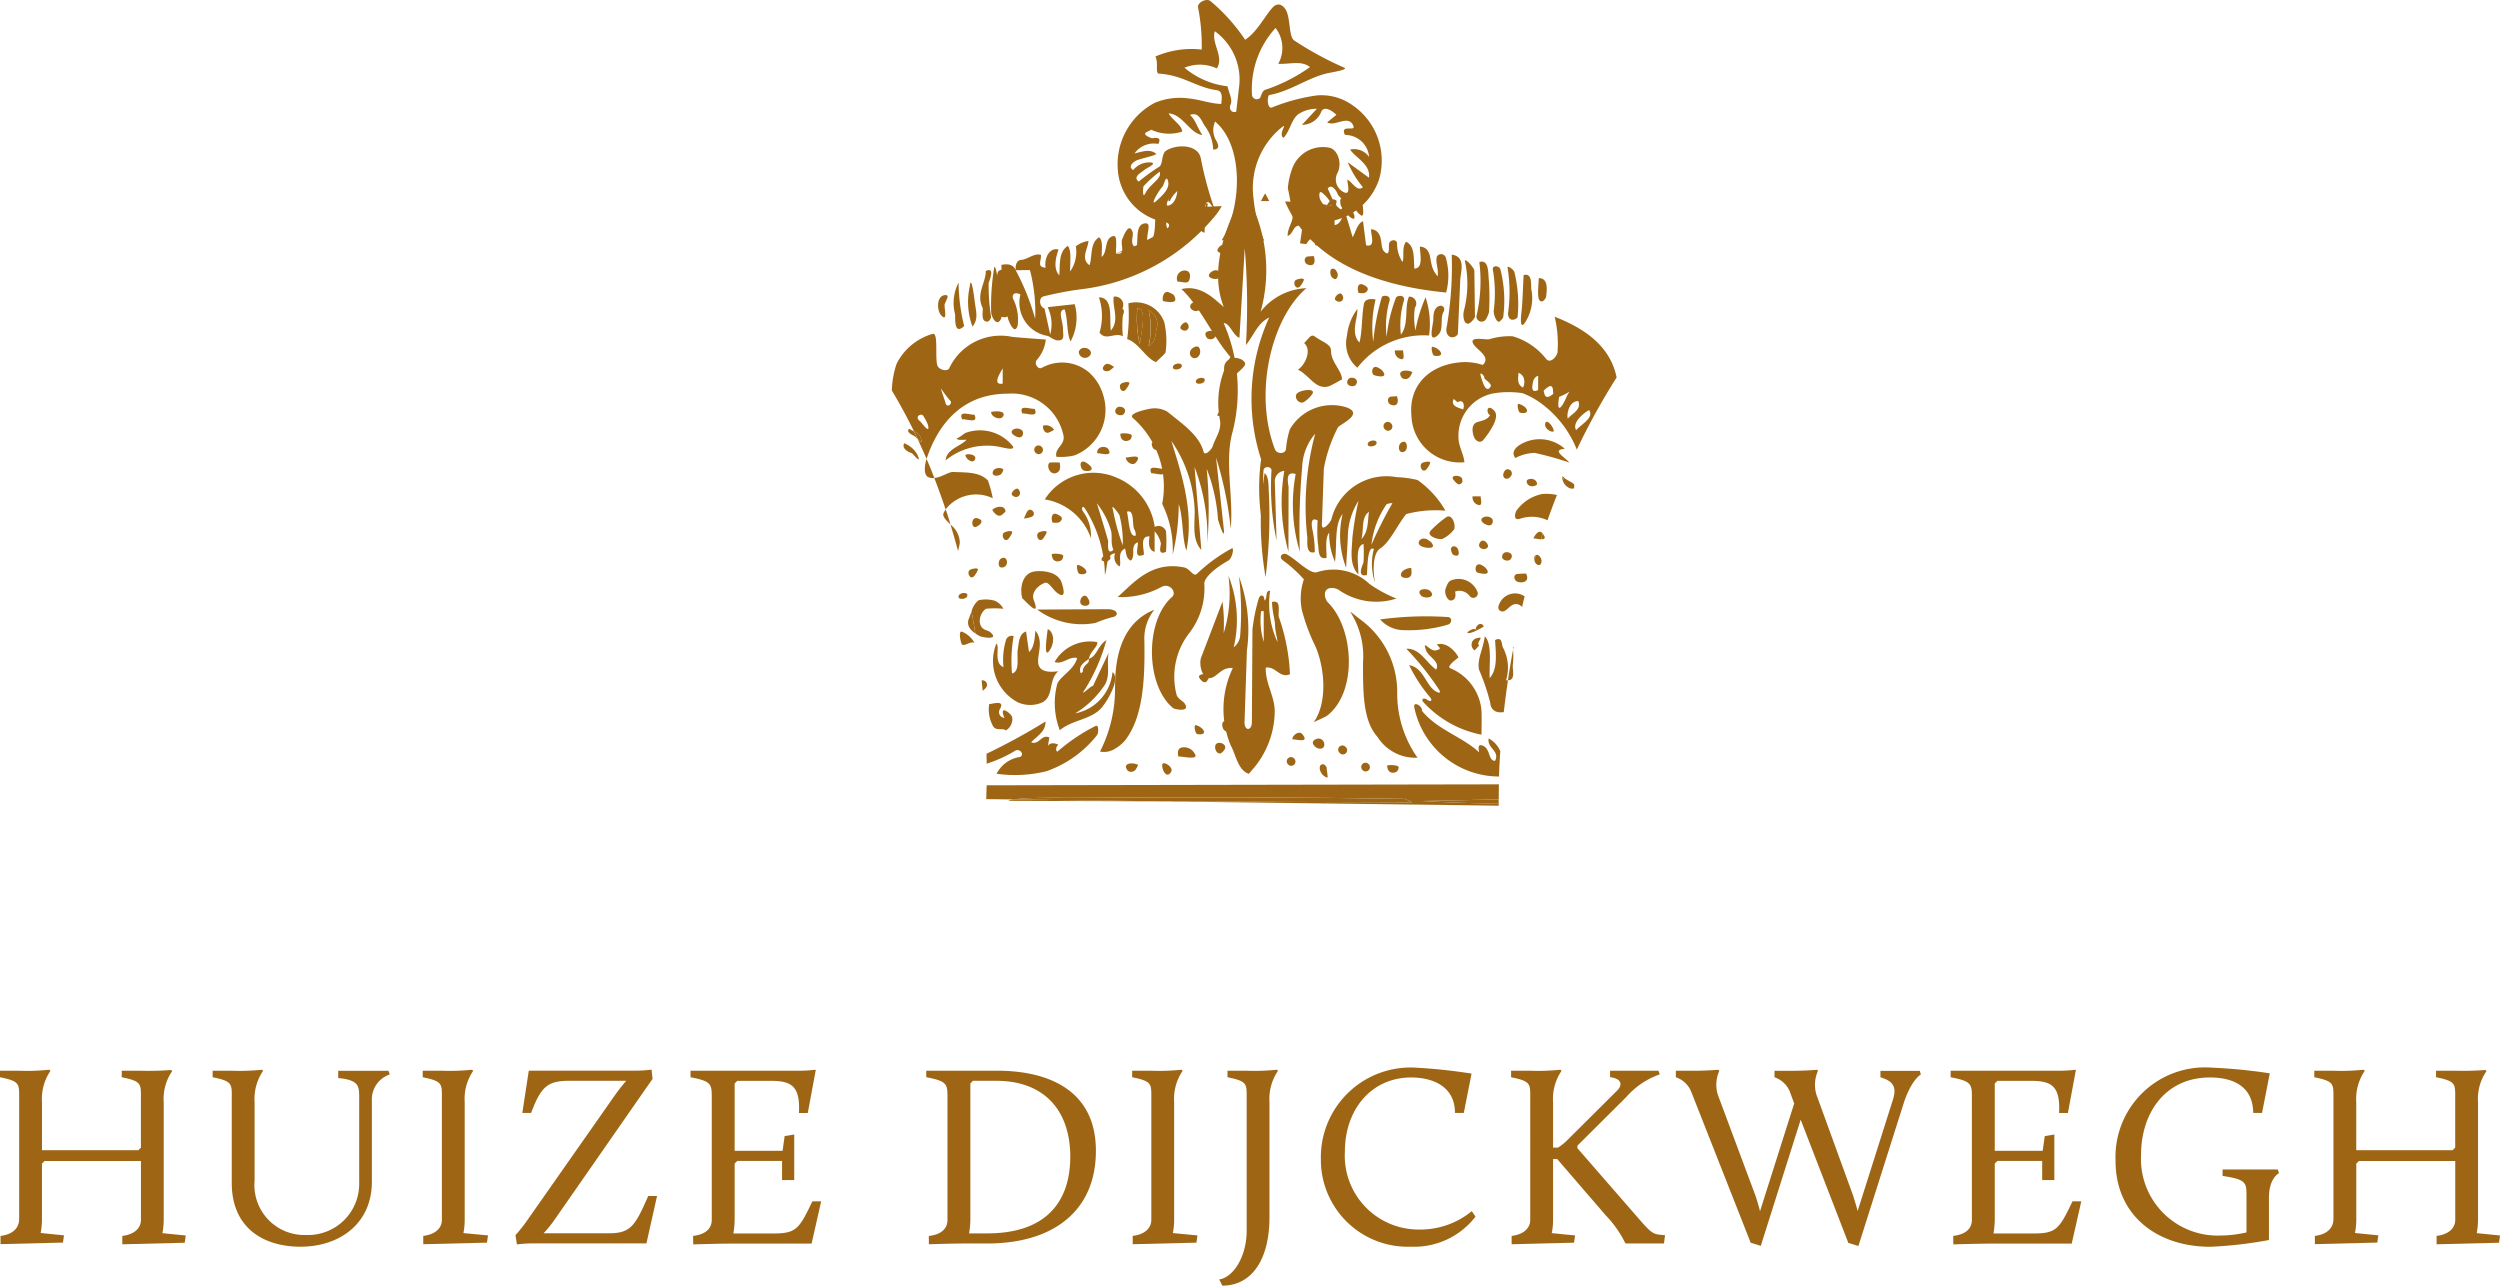 <svg xmlns="http://www.w3.org/2000/svg" width="135.959" height="69.923" viewBox="0 0 135.959 69.923"><g transform="translate(-5240 443.661)"><g transform="translate(5240 -385.599)"><path d="M.028,256.8c.634-.07,1.014-.409,1.014-.916V249.2c0-.676,0-.817-1.042-1.028v-.352H1.1a11.719,11.719,0,0,0,1.578-.056l.07.056a2.7,2.7,0,0,0-.465,1.7v2.62h5.24L7.663,252v-2.8c0-.676,0-.817-1.042-1.028v-.352h1.1a15.593,15.593,0,0,0,1.578-.042l.07.056a2.628,2.628,0,0,0-.465,1.69v6.367a4.151,4.151,0,0,1-.07.761l1.268.127-.056.394-3.395.085V256.8c.62-.07,1.014-.394,1.014-.873v-3.2H2.423l-.141.141v3.014a4.151,4.151,0,0,1-.07.761l1.268.127-.056.394-3.395.085V256.8Z" transform="translate(0 -247.65)" fill="#9e6614"/><path d="M50.3,249.207c0-.676,0-.817-1.042-1.028v-.352h1.1a11.725,11.725,0,0,0,1.578-.056l.07.056a2.7,2.7,0,0,0-.465,1.7V253.8a2.715,2.715,0,0,0,2.8,2.958,2.783,2.783,0,0,0,2.888-2.86v-4.62c0-.62-.014-.944-1.141-1.056v-.394h2.733l.07.2a1.432,1.432,0,0,0-.972,1.437v4.395c0,2.3-1.775,3.536-3.888,3.536-1.859,0-3.733-.9-3.733-3.479v-4.7Z" transform="translate(-37.695 -247.657)" fill="#9e6614"/><path d="M97.948,256.8c.62-.07,1.014-.394,1.014-.873V249.2c0-.676,0-.817-1.042-1.028v-.352h1.1a11.719,11.719,0,0,0,1.578-.056l.07.056a2.7,2.7,0,0,0-.465,1.7v6.409a3.591,3.591,0,0,1-.07.718l1.338.127-.056.394-3.465.085V256.8Z" transform="translate(-74.931 -247.65)" fill="#9e6614"/><path d="M119.4,256.761a9.128,9.128,0,0,0,.775-1l4.7-6.705c.155-.211.366-.479.549-.69h-3.1c-1.155,0-1.535.3-2.071,1.747h-.479l.352-2.3h5.775a6.3,6.3,0,0,0,.9-.056l.056.507s-.2.282-.7,1l-4.663,6.705a6.682,6.682,0,0,1-.563.69h3.55c1.211,0,1.437-.437,2.141-2.028h.479l-.578,2.578h-6.142a6.3,6.3,0,0,0-.9.056Z" transform="translate(-91.368 -247.65)" fill="#9e6614"/><path d="M160.1,256.8c.634-.07,1.014-.366,1.014-.873V249.2c0-.676-.07-.817-1.155-1.028v-.352h5.8a8.793,8.793,0,0,0,1.014-.056l-.437,2.352h-.479c.07-1.451-.394-1.747-1.521-1.747H162.5l-.141.141v3.662h2.606l.113-.8.521-.085v2.479h-.662v-1.042H162.5l-.141.141v3.014a4.688,4.688,0,0,1-.07.789H164.5c1.211,0,1.38-.268,2.085-1.747h.479l-.521,2.3h-4.395c-.7,0-2.043.042-2.043.042Z" transform="translate(-122.406 -247.65)" fill="#9e6614"/><path d="M214.7,256.987c.634-.07,1.014-.366,1.014-.873V249.38c0-.676-.07-.817-1.155-1.028V248h3.86c2.733,0,5.367,1.028,5.367,4.353s-2.381,5.043-5.9,5.043h-1.141c-.7,0-2.043.042-2.043.042Zm3.184-.141c3.3,0,4.508-1.831,4.508-4.17,0-2.493-1.395-4.127-4.029-4.127H217.1l-.141.141v7.367a4.689,4.689,0,0,1-.07.789Z" transform="translate(-164.187 -247.833)" fill="#9e6614"/><path d="M262.288,256.8c.62-.07,1.014-.394,1.014-.873V249.2c0-.676,0-.817-1.042-1.028v-.352h1.1a11.719,11.719,0,0,0,1.578-.056l.07.056a2.7,2.7,0,0,0-.465,1.7v6.409a3.588,3.588,0,0,1-.07.718l1.338.127-.056.394-3.465.085Z" transform="translate(-200.689 -247.65)" fill="#9e6614"/><path d="M283.913,249.207c0-.676,0-.817-1.042-1.028v-.352h1.1a11.726,11.726,0,0,0,1.578-.056l.07.056a2.7,2.7,0,0,0-.465,1.7v6.254c0,2.352-.986,3.733-2.564,3.733l-.169-.338c.761-.113,1.493-1.226,1.493-2.662Z" transform="translate(-216.115 -247.657)" fill="#9e6614"/><path d="M311.1,247.29a29.754,29.754,0,0,1,3.043.324l-.423,2.141h-.479c0-1.465-1.24-1.93-2.381-1.93-2.169,0-3.606,1.747-3.606,4.029a4.013,4.013,0,0,0,4.071,4.24,4.4,4.4,0,0,0,2.831-1l.2.3a4.205,4.205,0,0,1-3.508,1.634,4.726,4.726,0,0,1-4.9-4.761A4.881,4.881,0,0,1,311.1,247.29Z" transform="translate(-234.114 -247.29)" fill="#9e6614"/><path d="M350.058,256.8c.62-.07,1.014-.394,1.014-.873V249.2c0-.676,0-.817-1.042-1.028v-.352h1.1a11.72,11.72,0,0,0,1.578-.056l.07.056a2.7,2.7,0,0,0-.465,1.7V252h.268a2.923,2.923,0,0,0,.479-.38l2.747-2.733c.268-.268.282-.634-.394-.718v-.352h2.634l.07.2a4.289,4.289,0,0,0-1.817,1.226l-2.662,2.648v.141l3.409,3.916c.634.732.747.761,1.2.8l.155.014-.056.451H356.27l-.042-.042a5.828,5.828,0,0,0-1.056-1.493l-2.634-3.057h-.225v3.31a3.591,3.591,0,0,1-.07.718l1.268.127-.056.394-3.395.085V256.8Z" transform="translate(-267.852 -247.65)" fill="#9e6614"/><path d="M394.98,250.489l-2.169,6.86-.549-.169-3.24-8.226a1.377,1.377,0,0,0-.831-.775v-.352h.859c.887,0,1.451-.056,1.451-.056l.056.056a1.849,1.849,0,0,0-.084,1.3l2.028,5.437c.1.268.2.634.268.9l1.859-5.86-.24-.648a1.377,1.377,0,0,0-.831-.775v-.352h.859c.887,0,1.451-.056,1.451-.056l.056.056a1.849,1.849,0,0,0-.085,1.3l1.986,5.465c.085.254.183.592.254.859l1.916-6.043c.211-.662.056-1.014-.676-1.226v-.352h2.141l.056.2s-.493.254-.916,1.507l-2.479,7.818-.549-.169Z" transform="translate(-297.053 -247.657)" fill="#9e6614"/><path d="M452,256.8c.634-.07,1.014-.366,1.014-.873V249.2c0-.676-.07-.817-1.155-1.028v-.352h5.8a8.793,8.793,0,0,0,1.014-.056l-.437,2.352h-.479c.07-1.451-.394-1.747-1.521-1.747H454.4l-.141.141v3.662h2.606l.113-.8.521-.085v2.479h-.662v-1.042H454.4l-.141.141v3.014a4.689,4.689,0,0,1-.07.789H456.4c1.211,0,1.38-.268,2.085-1.747h.479l-.521,2.3h-4.395c-.7,0-2.043.042-2.043.042Z" transform="translate(-345.776 -247.65)" fill="#9e6614"/><path d="M495.3,247.29a28.633,28.633,0,0,1,3.155.31l-.423,2.155h-.479c-.014-1.55-1.24-1.93-2.352-1.93-2.465,0-3.747,1.972-3.747,4.2a4.167,4.167,0,0,0,4.324,4.395,6.39,6.39,0,0,0,1.409-.169v-2.043c0-.676-.056-.845-1.3-1.028v-.352h3l.07.2s-.549.254-.549,1.338v2.3a22.621,22.621,0,0,1-3.2.366c-2.817,0-5.142-1.648-5.142-4.677A4.871,4.871,0,0,1,495.3,247.29Z" transform="translate(-375.015 -247.29)" fill="#9e6614"/><path d="M536.118,256.8c.634-.07,1.014-.409,1.014-.916V249.2c0-.676,0-.817-1.042-1.028v-.352h1.1a11.718,11.718,0,0,0,1.578-.056l.07.056a2.7,2.7,0,0,0-.465,1.7v2.62h5.24l.141-.141v-2.8c0-.676,0-.817-1.042-1.028v-.352h1.1a15.594,15.594,0,0,0,1.578-.042l.07.056a2.628,2.628,0,0,0-.465,1.69v6.367a4.155,4.155,0,0,1-.07.761l1.268.127-.056.394-3.395.085V256.8c.62-.07,1.014-.394,1.014-.873v-3.2h-5.24l-.141.141v3.014a4.151,4.151,0,0,1-.07.761l1.268.127-.056.394-3.395.085V256.8Z" transform="translate(-410.231 -247.65)" fill="#9e6614"/></g><g transform="translate(5288.501 -443.661)"><path d="M224.3,142c-.167.378.082.646.343.822-.061-.39-.129-.786-.207-1.193-.045.131-.089.261-.136.373Z" transform="translate(-220.104 -108.374)" fill="#9e6614"/><path d="M273.541,43.257c-.209.211-.758,1.169-.31.758.319-.293.723-.646.613-1.064C273.741,42.553,273.614,43.185,273.541,43.257Z" transform="translate(-257.455 -32.763)" fill="#9e6614"/><path d="M275.614,44.656c-.214.305-.716,1.127-.366,1.007C275.78,45.475,275.752,44.456,275.614,44.656Z" transform="translate(-259.036 -34.147)" fill="#9e6614"/><path d="M356.97,123.913c.178.007.3-.045.1-.3Z" transform="translate(-321.665 -94.585)" fill="#9e6614"/><path d="M271.508,41.23a6.979,6.979,0,0,0-.866.782c-.042.035-.082.74.092.39C270.977,41.9,271.67,41.6,271.508,41.23Z" transform="translate(-255.576 -31.545)" fill="#9e6614"/><path d="M292.09,45.188h.451c-.073-.143-.146-.289-.223-.418C292.24,44.9,292.165,45.047,292.09,45.188Z" transform="translate(-272.017 -34.254)" fill="#9e6614"/><path d="M222.48,146.288c-.185-.066-.124.355-.052.6.087.319.427-.1.723,0a1.4,1.4,0,0,0-.674-.6Z" transform="translate(-218.656 -111.933)" fill="#9e6614"/><path d="M362.078,110.59c-.024.056-.045.113-.068.169.082.277.4.509.615.42,0-.077.026-.2,0-.223C362.475,110.813,362.238,110.752,362.078,110.59Z" transform="translate(-325.522 -84.621)" fill="#9e6614"/><path d="M276.817,45.4a.519.519,0,0,0-.2.383c.209-.021.418-.047.632-.068.021-.329-.007-.592-.432-.317Z" transform="translate(-260.179 -34.645)" fill="#9e6614"/><path d="M355.645,128.5a.158.158,0,0,0-.113.009c-.028.1-.054.19-.082.289a.4.4,0,0,0,.073.162c.244.246.371-.066.286-.263a.444.444,0,0,0-.164-.195Z" transform="translate(-320.502 -98.319)" fill="#9e6614"/><path d="M312.94,45.113c-.049-.146-.34-.606-.54-.289.207.4.317.866.674,1.1.169.11.12-.322.1-.517,0-.038-.195-.178-.228-.293Z" transform="translate(-287.559 -34.212)" fill="#9e6614"/><path d="M310.585,45.984c-.193-.1-.1.331-.106.326.117.347.871,1.122.744.559a1.931,1.931,0,0,0-.639-.883Z" transform="translate(-286.075 -35.172)" fill="#9e6614"/><path d="M307.43,46.451c.157.016.317.035.477.054.014-.094.023-.181.04-.279-.256-.188-.378.012-.516.223Z" transform="translate(-283.756 -35.311)" fill="#9e6614"/><path d="M222.5,137.528c.124-.263-.366-.232-.446-.063C221.934,137.725,222.423,137.7,222.5,137.528Z" transform="translate(-218.41 -105.087)" fill="#9e6614"/><path d="M209.34,102.66c-.134.268.157.451.413.538.066.026.582.7.3.07a1.377,1.377,0,0,0-.714-.608Z" transform="translate(-208.669 -78.553)" fill="#9e6614"/><path d="M271.325,5.721a2.908,2.908,0,0,0-1.967-.554,10.22,10.22,0,0,0-2.449.66c-.256.087-.27-.655-.127-.683,1.108-.2,1.989-.876,3.047-1.157.34-.087,1.305-.214,1-.338a18.174,18.174,0,0,1-2.688-1.46c-.308-.188-.211-1.087-.432-1.6-.085-.2-.39-.578-.744-.214-.392.4-.852,1.348-1.507,1.765a9.987,9.987,0,0,0-1.881-2.1c-.218-.183-.725.077-.681.333a10.786,10.786,0,0,1,.2,2.3,4.932,4.932,0,0,0-2.521.38c.181.324-.014.916.188.93,1.326.077,2.031.749,3.148.9.347.045.282.451.246.749-.589-.016-1.176-.247-1.794-.305a3.562,3.562,0,0,0-1.829.247,3.778,3.778,0,0,0-1.986,3.785,3.092,3.092,0,0,0,2.547,2.7c.4.082.183.352,0,.455-.378.214-1.491.805-1.876.956-.256.1-.531.188-.805.277,1.007-.211,2.054-.38,3.134-.5a.528.528,0,0,1,.2-.385c.427-.272.453-.016.432.319.035,0,.073-.012.113-.014.059-.535.054-1.139.46-1.28.275-.092.047.664.5.744.016-.481-.042-.974,0-1.3.129-.817.444-.014.582.131a19.5,19.5,0,0,1-.784-2.855c-.124-.763-1.261-.815-1.874-.446-.286.171-.174.718-.383.878a11,11,0,0,0-1.125.815c-.336-.251.113-.472.3-.627.143-.122.695-.352.392-.411a1.116,1.116,0,0,0-.991.411c-.352-.223.108-.5.209-.538.411-.139.817-.209,1.054-.329-.336-.317-.772-.127-1.188-.04a1.285,1.285,0,0,1,1.291-.514c.244-.465-.312-.3-.35-.31-.859-.312.082-.4-.07-.479a2.3,2.3,0,0,0,1.723.117c-.04-.376-.5-.58-.744-.991.777.054,1.146,1.089,1.838,1.179-.272-.39-.376-.836-.676-1.092.514-.2.634.378.841.643a2.226,2.226,0,0,1,.42,1.237c.477.007.195-.441.15-.516a1.113,1.113,0,0,1-.042-1.007c1.594,1.355,1.441,4.681.357,6.459.329-.009.662-.007,1-.007.075-.141.15-.286.228-.416.077.124.15.272.223.416.286,0,.573.012.859.023a7.709,7.709,0,0,1-.575-2.266,4.252,4.252,0,0,1,1.465-3.839c.5-.409-.164.279.155.519.373-.347.439-1.118.916-1.35a1.769,1.769,0,0,1,.906-.232l-.815.873a1.124,1.124,0,0,0,1.056-.723c.167-.336.617-.023.819.181l-.5.406c.413.265,1.181-.463,1.43.209.115.31-.754-.131-.463.477A1.307,1.307,0,0,1,272.2,8.513a.99.99,0,0,0-1.035-.4c.312.455,1.132.819,1.026,1.528L271.036,8.8a5.327,5.327,0,0,0,.824,1.355c-.3.284-.571-.268-.838-.411-.021.195.254,1-.3.624a.756.756,0,0,1-.239-.986c.284-.585-.038-1.326-.479-1.378a1.773,1.773,0,0,0-2,1.181,3.909,3.909,0,0,0-.223,1.031,15.22,15.22,0,0,1,.258,1.571c-.021.317-.282.627-.27,1.024.336-.1.312-.751.808-.507l-.134.909c.113.012.225.028.34.042.136-.211.261-.411.517-.223-.016.1-.026.185-.04.279.711.092,1.427.207,2.153.347a6.292,6.292,0,0,1-1.843-1.6,3.405,3.405,0,0,0,3.169-2.313,3.651,3.651,0,0,0-1.411-4.024Zm-10.006,5.428c-.35.12.153-.7.366-1.007C261.824,9.943,261.852,10.964,261.319,11.149Zm-.054-1.326c.11.418-.293.77-.613,1.064-.448.411.1-.547.31-.758C261.037,10.058,261.162,9.426,261.265,9.823Zm-1.324.275a6.977,6.977,0,0,1,.866-.782c.162.366-.531.664-.775,1.172C259.859,10.839,259.9,10.133,259.941,10.1Zm5.177-5.318c-.028.261-.117,1.04-.146,1.275-.214.082-.434-.117-.3-.406.113-.263-.108-.646-.171-.977a4.412,4.412,0,0,1-2.343-1.012,2.2,2.2,0,0,1,1.758.038c.42-.629-.312-1.357-.106-2.021a3.239,3.239,0,0,1,1.31,3.1Zm1.162.509a.257.257,0,0,1-.448-.143A4.92,4.92,0,0,1,267.113,1.5a1.784,1.784,0,0,1,.146,1.949c.608.033,1.258-.2,1.726.176a9.122,9.122,0,0,1-2.449,1.242c-.162.068-.218.364-.258.42Zm3.233,5.477s-.087-.42.106-.326a1.943,1.943,0,0,1,.639.883c.124.563-.627-.211-.744-.559Zm1.11.573c-.355-.235-.467-.7-.674-1.1.2-.315.493.143.54.289.035.113.225.254.23.293C270.743,11.018,270.792,11.452,270.623,11.339Z" transform="translate(-246.244 0.022)" fill="#9e6614"/><path d="M233.51,185.243l8.71.033-8.426-.106A1.054,1.054,0,0,0,233.51,185.243Z" transform="translate(-227.19 -141.692)" fill="#9e6614"/><path d="M210.439,99.29c-.2.164.129.331.286.4a1.589,1.589,0,0,1,.174.178c-.068-.146-.134-.291-.207-.434a2.718,2.718,0,0,1-.256-.141Z" transform="translate(-209.489 -75.974)" fill="#9e6614"/><path d="M349.58,151.281a4.292,4.292,0,0,0,.007-.8c-.106.573-.2,1.129-.277,1.66C349.754,152.145,349.531,151.525,349.58,151.281Z" transform="translate(-315.803 -115.146)" fill="#9e6614"/><path d="M214.434,107.28a.689.689,0,0,0,.315.038q-.2-.521-.425-1.038C214.216,106.616,214.145,107.165,214.434,107.28Z" transform="translate(-212.436 -81.323)" fill="#9e6614"/><path d="M218.5,118.184c-.07.176.146.378.385.617-.085-.275-.169-.552-.263-.831A1.48,1.48,0,0,0,218.5,118.184Z" transform="translate(-215.69 -90.269)" fill="#9e6614"/><path d="M345.857,64.113c-.009.209.176.66.324.549a.715.715,0,0,0,.19-.223,6.923,6.923,0,0,0-.155-2.622c-.089-.214-.484-.221-.4.075a7.374,7.374,0,0,1,.035,2.221Z" transform="translate(-313.123 -47.181)" fill="#9e6614"/><path d="M342.007,63.547a.28.28,0,0,0,.533.146,1.536,1.536,0,0,0,.15-.362,13.537,13.537,0,0,0-.009-1.719c-.047-.336.033-1.169-.519-1A8.315,8.315,0,0,1,342.007,63.547Z" transform="translate(-310.212 -46.362)" fill="#9e6614"/><path d="M302.4,59.76c.392.127.408-.223.315-.47-.023,0-.239.016-.315.021C302.157,59.332,302.166,59.689,302.4,59.76Z" transform="translate(-279.769 -45.365)" fill="#9e6614"/><path d="M350.709,102.756a2.46,2.46,0,0,1,1.042-.279,17.806,17.806,0,0,1,1.89.526c-.2-.268-1.017-.686-.244-.747a2.052,2.052,0,0,0-2.254-.319c-.254.115-.74.427-.437.819Z" transform="translate(-316.798 -77.849)" fill="#9e6614"/><path d="M299.887,64.611c-.185.162.08.65.322.232a1.136,1.136,0,0,0,.132-.237c.047-.16-.371-.063-.451,0Z" transform="translate(-277.936 -49.367)" fill="#9e6614"/><path d="M339.3,63.716a.82.82,0,0,0,.333-.364l-.033-2.505c-.016-.2-.613-.817-.5-.465a5.832,5.832,0,0,1-.082,2.691c-.042.247,0,.7.284.646Z" transform="translate(-307.92 -46.119)" fill="#9e6614"/><path d="M348.233,108.875c-.106.291.218.458.408.157C348.82,108.76,348.371,108.462,348.233,108.875Z" transform="translate(-314.963 -83.153)" fill="#9e6614"/><path d="M335.655,63.28l.127-2.867c0-.451.359-1.345-.462-1.453a19.259,19.259,0,0,1-.291,4.04c-.035.286.188.6.54.385C335.521,63.414,335.655,63.315,335.655,63.28Z" transform="translate(-304.872 -45.113)" fill="#9e6614"/><path d="M351.978,93.725a.781.781,0,0,0-.347-.188c-.132-.049-.042.376.03.453S352.3,94.079,351.978,93.725Z" transform="translate(-317.528 -71.569)" fill="#9e6614"/><path d="M352.561,66.18a2.422,2.422,0,0,0,.322-1.73c-.049-.261.08-.941-.423-.812-.047.714-.047,1.392-.129,2.1-.014.127-.1.981.232.441Z" transform="translate(-318.099 -48.68)" fill="#9e6614"/><path d="M349.24,64.292c-.009.258.122.488.458.305-.049.028.061-.059.061-.075a7.33,7.33,0,0,0-.174-2.456c-.04-.134-.427-.418-.366-.209a8.3,8.3,0,0,1,.023,2.435Z" transform="translate(-315.728 -47.273)" fill="#9e6614"/><path d="M348.422,128.245c.225-.322-.279-.488-.42-.282C347.774,128.287,348.283,128.449,348.422,128.245Z" transform="translate(-314.758 -97.846)" fill="#9e6614"/><path d="M356.542,65.661a.4.4,0,0,0,.183-.254c.045-.357.127-1-.4-1-.012.43-.162,1.406.221,1.251Z" transform="translate(-321.141 -49.283)" fill="#9e6614"/><path d="M355.4,128.849c.028-.1.054-.193.082-.289C355.384,128.6,355.366,128.724,355.4,128.849Z" transform="translate(-320.45 -98.373)" fill="#9e6614"/><path d="M230,53.947c.214-.3.012-.763-.087-1.176-.056-.232.155-.425.256-.228a9.043,9.043,0,0,1,.249,1.284c.056.2.362.948.531.413a2.517,2.517,0,0,0-.249-1.47c-.07-.232.08-.387.4-.23a1.832,1.832,0,0,0,1.486,2.256c.12.031.43.347.74.211.171-.077.085-.39.092-.58.007-.394-.324-1.045.087-1.071.19.547.1,1.294.324,1.737a2.707,2.707,0,0,0,.223-2.024l-1.467.162a2.177,2.177,0,0,1,.136,1.486l-.31-1.413c-.27-.085-.352-.585-.038-.662a18.691,18.691,0,0,1,1.958-.376,11.131,11.131,0,0,0,7.445-4.106,3.969,3.969,0,0,0,.272-.423c-.643.019-1.275.061-1.892.115a1.963,1.963,0,0,1-.131.566,2.832,2.832,0,0,1,.019-.554c-.214.021-.423.045-.632.068a7.209,7.209,0,0,1-.134,1.1c-.338-.047-.211-.423-.254-.573-.084-.279-.35-.214-.575-.2-.056.47.038,1.326-.43,1.488-.115-.484.268-1.115-.141-1.073-.526.054-.369.829-.455,1.31-.425-.1-.153-.639-.218-.829-.2-.578-.474.167-.563.366-.134.293.237.927-.347.782,0-.355.082-.96-.117-.939-.538.061-.317.9-.66,1.134,0-.39.087-.916-.143-1.068-.516.329-.35,1.094-.519,1.521-.5-.364-.075-.9-.054-1.322a1.527,1.527,0,0,0-.688.293,1.844,1.844,0,0,1-.31,1.369c-.007-.5.089-1.136-.124-1.392-.514.329-.411.984-.467,1.6-.35-.38-.176-1.012-.04-1.4-.519-.143-.794.535-.7.984-.507-.026-.218-.394-.258-.693-.354-.12-.728.249-1.068.27-.265.014-.331.319-.3.563l.772-.009a9.071,9.071,0,0,1,.284,2.655,12.882,12.882,0,0,0-1.059-2.646c-.127-.333-.455-.359-.777-.289,0,.284.094.808-.178.993-.021-.31-.171-1.188-.225-.777a12.444,12.444,0,0,0-.155,2.348c.016.256.265.763.5.444Z" transform="translate(-224.108 -36.527)" fill="#9e6614"/><path d="M352.425,114.374a2.258,2.258,0,0,0-1.406.911c-.047.063-.216.561.2.434a1.991,1.991,0,0,1,1.493.085c.162-.455.331-.916.514-1.376a2.538,2.538,0,0,0-.8-.054Z" transform="translate(-317.054 -87.508)" fill="#9e6614"/><path d="M299.565,47.161l.056-.378c-.657-.068-1.308-.117-1.951-.143,1.35,3.155,4.738,4.564,8.762,4.954a3.527,3.527,0,0,0-.014-1.881.268.268,0,0,0-.486-.085c-.1.322.1.678.042,1.082a1.338,1.338,0,0,1-.343-.688c-.075-.232-.03-.894-.627-.927,0,.411.211,1.174-.3,1.2-.047-.533.047-1.24-.456-1.465-.246.331-.073.852-.192,1.1a1.834,1.834,0,0,1-.293-1c.009-.242-.4-.242-.437.023-.023.157.061.779-.291.378-.221-.254.023-1.1-.686-1.183-.019.305.275,1.01-.27.876l-.167-1.31c-.305.129-.376.528-.561.878l-.427-1.413c-.148.333-.244.709-.554.747a4.316,4.316,0,0,1,.063-1.045c-.16-.021-.319-.038-.477-.054C299.858,46.985,299.748,47.152,299.565,47.161Z" transform="translate(-276.287 -35.685)" fill="#9e6614"/><path d="M358.384,98.15c-.028-.225-.4-.683-.465-.383C357.846,98.1,358.4,98.323,358.384,98.15Z" transform="translate(-322.386 -74.733)" fill="#9e6614"/><path d="M361.924,110.25a.393.393,0,0,0,.007.249c.023-.056.045-.113.068-.169A.488.488,0,0,1,361.924,110.25Z" transform="translate(-325.443 -84.361)" fill="#9e6614"/><path d="M219.609,110.739a6.079,6.079,0,0,0-.263-.967c-.446-.463-1.122-.434-1.895-.463-.242-.009-.627.293-1.021.326.218.571.425,1.139.615,1.707a2.1,2.1,0,0,1,2.561-.606Z" transform="translate(-214.12 -83.641)" fill="#9e6614"/><path d="M334.686,73.36a6.2,6.2,0,0,1,.153,1.953c-.073.256-.4.61-.624.329a3.584,3.584,0,0,0-1.817-1.223,3.8,3.8,0,0,0-1.272.162c-.27.038-1.153-.19-.841.289.207.317.951.674.491,1.11a3.073,3.073,0,0,0-1.054-.155c-1.758.08-3,1.2-2.824,2.935a2.625,2.625,0,0,0,2.881,2.51c-.042-.444-.3-.845-.319-1.258a2.346,2.346,0,0,1,1.855-2.479,4.955,4.955,0,0,1,1.62-.019,4.172,4.172,0,0,1,.836.43,5.747,5.747,0,0,1,2.12,2.639,36.8,36.8,0,0,1,2.165-3.923c-.364-1.8-1.892-2.723-3.362-3.3ZM329.708,78.4c-.157-.077-.721-.153-.512-.571l.207.176C329.76,77.818,329.786,78.206,329.708,78.4Zm1.467-1.2c-.247.31-.411-.312-.484-.535-.162-.467.228-.054.167.04C331.026,76.882,331.317,77.027,331.176,77.2Zm1.791.009c-.343-.167-.268-.514-.244-.8a.476.476,0,0,1,.279.272A.689.689,0,0,1,332.967,77.206Zm.552-.343a.416.416,0,0,1,.27-.3v.775C333.338,77.569,333.488,77.02,333.519,76.863Zm.554.531c.688-.7.467.216.556.136C334.054,78.044,334.136,77.328,334.073,77.393Zm.864.315a3.231,3.231,0,0,0,.561-.284c-.16.211-.232.486-.378.709-.331.514-.225-.263-.185-.425ZM335.4,78.9c-.073-.235.066-.967.573-.953C336.153,78.426,335.625,78.619,335.4,78.9Zm.453.624c-.218-.369.305-.866.707-1.092C336.841,78.858,336.136,79.2,335.852,79.525Z" transform="translate(-298.639 -56.132)" fill="#9e6614"/><path d="M267.194,51.929c-.5-.42-1.249-1.23-2.3-.972,1.047.991,1.646,2.505,2.662,3.693a4.983,4.983,0,0,0-.57,3.43c.1.552-.258.981-.387,1.4-.066.223-.441.566-.5.331-.235-.918-1.2-1.554-1.97-2.188a1.4,1.4,0,0,0-1.026-.143c-.326.063-1.134.261-.838.5a4.955,4.955,0,0,1,1.58,4.656,5.669,5.669,0,0,1,.571,2.766,12.24,12.24,0,0,0,.331-2.754c.258.822.162,1.787.413,2.531.467-2.263-.418-4.616-.815-5.963a7.119,7.119,0,0,1,1.263,3.691c.038.707-.188,1.625.366,2.235l-.369-4.512a10.679,10.679,0,0,1,.695,4.139,22.617,22.617,0,0,0-.035-4.04,9.283,9.283,0,0,1,.615,2.759s.359,1.193.324.592l-.43-3.961a19.563,19.563,0,0,1,.8,3.876c.155-1.827-.357-3.688.106-5.3a9.156,9.156,0,0,0-.491-5.89c.338,0,.509.681.857.8l.289-4.869A37.331,37.331,0,0,1,268.4,54c.5-.65.634-1.181,1.265-1.5a10.636,10.636,0,0,0-.441,7.712,11.445,11.445,0,0,0,.218,4.252c0-1.2-.174-2.331-.087-3.644.016-.247.437-.242.434,0a14.226,14.226,0,0,0,.275,3.8l-.094-3.226a.562.562,0,0,1,.516-.552,10.05,10.05,0,0,0,.225,4.395l.007-3.5c-.007-.207-.221-.918.387-.723a8.957,8.957,0,0,0,.225,4.224,37.741,37.741,0,0,1,.129-4.616,2.936,2.936,0,0,1,.707-1.8,15.292,15.292,0,0,0-.43,5.63c.016.261-.094.944.406.812a5.672,5.672,0,0,0-.143-1.3c-.019-.176-.1-.636.3-.427a8.226,8.226,0,0,0,.009,1.226c.075.282-.047.939.477.81,0-.453-.092-1.085.143-1.371a3.726,3.726,0,0,0,.315,1.587c.117-.932-.049-2.04.416-2.6a4.9,4.9,0,0,0,.188,2.918c.028-.54.085-1.38.094-1.66a3.744,3.744,0,0,1,.578-1.974,18.928,18.928,0,0,0-.333,2.028c-.016.61-.193,1.432.329,1.974,0-.643-.183-1.517.279-1.66a8.236,8.236,0,0,1,0,.993c-.016.11-.418.836.185.7.035-.517.031-1.608.376-1.42a3.194,3.194,0,0,0,.07,1.85c-.1-.458-.183-1.578.279-1.878.528-.347.9-1.223,1.411-1.869a6.2,6.2,0,0,1,2.134-.183,5.152,5.152,0,0,0-1.514-1.667,5.413,5.413,0,0,0-1.134-.157,3.087,3.087,0,0,0-3.552,2.282c-.04.171-.516.714-.519.315l.106-3.064a7.946,7.946,0,0,1,.763-2.233c.066-.155,1.488-.74.455-1.1a2.64,2.64,0,0,0-3.071,1.209,5.047,5.047,0,0,0-.207,1.075c-.059.279-.5.258-.6,0-1.179-3.078-.178-7.158,1.714-8.762a3.332,3.332,0,0,0-2.491,1.277,8.445,8.445,0,0,0-.639-6.139h-.451c-.895,1.667-1.676,3.956-.918,5.876Zm8.858,10.727a.865.865,0,0,1,.315-.061,22.556,22.556,0,0,0-1.143,2.266A4.783,4.783,0,0,1,276.052,62.655Zm-1.11.552c.023-.04.134-.122.153-.155-.089.474,0,1.047-.413,1.5.127-.514.009-.972.261-1.345Z" transform="translate(-249.142 -35.234)" fill="#9e6614"/><path d="M220.18,121.52c.146.481.284.96.411,1.434.031-.148.07-.289.094-.444A1.258,1.258,0,0,0,220.18,121.52Z" transform="translate(-216.989 -92.985)" fill="#9e6614"/><path d="M212.936,80.536a2.866,2.866,0,0,1,2.982,2.249c.129.556-.5.7-.378,1.186a3.24,3.24,0,0,0,.981-.075,2.658,2.658,0,0,0,1.571-3.259,2.622,2.622,0,0,0-.789-1.265,2.264,2.264,0,0,0-2.547-.244c-.221.129-.455-.251-.272-.434a1.993,1.993,0,0,0,.479-1.1c-.373-.026-1.463-.106-1.829-.146a3.086,3.086,0,0,0-3.428,1.721c-.087.174-.578.094-.65-.2-.122-.493.077-1.8-.258-1.679a3.169,3.169,0,0,0-1.946,1.618,4.779,4.779,0,0,0-.261,1.46q.659,1.1,1.207,2.223a.613.613,0,0,1,.338.286c.169.444.014.3-.134.146.164.352.324.709.477,1.066,0-.007,0-.019.007-.023.632-1.895,1.963-3.547,4.449-3.526Zm-.317-1.371v0s-.012,0,0,0c-.012,0-.012.012,0,0s0,0,0,0a.018.018,0,0,0,0,.009v.817C212.037,80.094,212.478,79.409,212.619,79.164ZM209.745,80.9c.2.139-.15.481-.239.134-.04-.162-.218-.62-.244-.779A7.219,7.219,0,0,0,209.745,80.9Zm-1.65,1.115c-.291-.242.141-.488.242-.207a2.208,2.208,0,0,1,.214.418c.162.639-.423-.237-.455-.214Z" transform="translate(-206.59 -59.129)" fill="#9e6614"/><path d="M350.46,149.855c0,.023,0,.077.007.143.009-.049.019-.1.028-.148C350.483,149.855,350.472,149.85,350.46,149.855Z" transform="translate(-316.683 -114.664)" fill="#9e6614"/><path d="M353.648,111.043c.028.317.418.305.554.171.014-.014,0-.122,0-.113-.1-.291-.573-.237-.554-.056Z" transform="translate(-319.123 -84.856)" fill="#9e6614"/><path d="M347.275,137.758c-.127.185-.3.463-.127.6.373.289.575-.58,1.106-.282a.465.465,0,0,1,.113.1c.045-.193.089-.385.139-.582a.925.925,0,0,0-1.228.169Z" transform="translate(-314.092 -105.162)" fill="#9e6614"/><path d="M350.952,132.853c-.242.016-.232.378.059.444s.617-.066.406-.467c-.052,0-.362.012-.467.023Z" transform="translate(-316.928 -101.64)" fill="#9e6614"/><path d="M226.122,140.633a.647.647,0,0,0-.27-.139c-.54-.2-.357-.937,0-1.164a4.653,4.653,0,0,1,.946,0,.984.984,0,0,0-.455-.434,1.79,1.79,0,0,0-.892-.031,1.076,1.076,0,0,0-.383.615c.075.406.143.8.207,1.193a2.686,2.686,0,0,0,.232.141c.127.068,1.066.23.615-.176Z" transform="translate(-220.731 -106.222)" fill="#9e6614"/><path d="M227.672,157.752a.246.246,0,0,0-.282-.167c.019.19.04.38.056.563.143-.1.289-.249.225-.4Z" transform="translate(-222.507 -120.582)" fill="#9e6614"/><path d="M230.262,169.029a1.7,1.7,0,0,0-1.193.9,7.143,7.143,0,0,0,2.714-.139,6.028,6.028,0,0,0,2.749-1.965c.08-.092.106-.582-.07-.5a9.912,9.912,0,0,0-2.054,1.373c-.122.1-.148-.246.019-.34-.108-.087-.479-.169-.573.082l.085-.484c-.439-.2-.538.423-.991.265.3-.338.8-.573.779-1.134a33.659,33.659,0,0,1-3.207,1.754c0,.19.007.371.009.54a7.036,7.036,0,0,0,1.542-.7c.286-.176.587.291.19.355Z" transform="translate(-223.371 -127.849)" fill="#9e6614"/><path d="M331.706,80.3c-.129-.047-.04.378.033.455s.639.089.319-.261A.749.749,0,0,0,331.706,80.3Z" transform="translate(-302.282 -61.439)" fill="#9e6614"/><path d="M355.689,123.247c-.225-.282-.448.157-.509.268.061-.007.261.042.418.049.031-.1.066-.2.1-.3C355.694,123.257,355.694,123.252,355.689,123.247Z" transform="translate(-320.295 -94.236)" fill="#9e6614"/><path d="M234.7,113.183c-.117-.115-.451.221-.331.333C234.641,113.784,234.965,113.458,234.7,113.183Z" transform="translate(-227.826 -86.587)" fill="#9e6614"/><path d="M243.962,119.038c-.362-.2-.4.2-.3.427.141.009.38.066.488-.148.078-.146-.089-.225-.185-.277Z" transform="translate(-234.921 -91.045)" fill="#9e6614"/><path d="M242.884,107.089c-.2.216.068.742.42.54.207-.12.157-.352.141-.54A2.96,2.96,0,0,0,242.884,107.089Z" transform="translate(-234.31 -81.93)" fill="#9e6614"/><path d="M243.64,128.271c.012.453.394.434.542.308a.374.374,0,0,0,.082-.211c0-.15-.627-.153-.622-.094Z" transform="translate(-234.942 -98.126)" fill="#9e6614"/><path d="M242.537,146.776c.254-.444.122-.97-.16-1.066C242.35,145.971,242.094,147.555,242.537,146.776Z" transform="translate(-233.9 -111.496)" fill="#9e6614"/><path d="M241.884,98.9a3.153,3.153,0,0,0,.3-.153.537.537,0,0,0-.6-.228c-.04.16.089.453.308.378Z" transform="translate(-233.357 -75.371)" fill="#9e6614"/><path d="M223.63,105.23c-.009.211.4.528.524.251C224.261,105.254,223.869,105.141,223.63,105.23Z" transform="translate(-219.629 -80.497)" fill="#9e6614"/><path d="M240.632,123.325a.918.918,0,0,0,.134-.239c.045-.155-.371-.061-.448.007-.185.16.08.65.317.235Z" transform="translate(-232.351 -94.119)" fill="#9e6614"/><path d="M223.4,95.844c-.2.04-.909-.275-.667.254C222.94,96.058,223.651,96.372,223.4,95.844Z" transform="translate(-218.909 -73.294)" fill="#9e6614"/><path d="M230.254,95.509c.122-.289-.394-.27-.664-.218C229.583,95.593,230.137,95.781,230.254,95.509Z" transform="translate(-224.19 -72.89)" fill="#9e6614"/><path d="M232.341,123.094c-.183.162.082.648.319.235a.934.934,0,0,0,.131-.239C232.837,122.929,232.423,123.028,232.341,123.094Z" transform="translate(-226.249 -94.12)" fill="#9e6614"/><path d="M237.35,132.276c-.742.068-.869.927-.73,1.463.059.021,1.071,1.216.629.1-.143-.364.16-.761.592-.932.228-.087.427.364.7.559.549.4.27-.446.232-.559C238.6,132.356,237.887,132.225,237.35,132.276Z" transform="translate(-229.532 -101.208)" fill="#9e6614"/><path d="M234.591,99.682c.378.176.42-.218.331-.317C234.645,99.067,233.972,99.393,234.591,99.682Z" transform="translate(-227.823 -75.941)" fill="#9e6614"/><path d="M239.648,103.552a.231.231,0,1,0,.324-.329A.231.231,0,1,0,239.648,103.552Z" transform="translate(-231.828 -78.926)" fill="#9e6614"/><path d="M236.666,94.748c.2-.038.913.275.667-.254C237.133,94.534,236.421,94.219,236.666,94.748Z" transform="translate(-229.566 -72.261)" fill="#9e6614"/><path d="M331.983,70.831c-.3.169-.258.566-.272.768-.026.289-.268,1.15.157.876a.65.65,0,0,0,.24-.289c.113-.333,0-.751.155-1.042.15-.272-.1-.418-.279-.31Z" transform="translate(-302.266 -54.171)" fill="#9e6614"/><path d="M255.822,84.636a2.113,2.113,0,0,0,.258-.207c-.139-.087-.373-.275-.533-.082-.221.254.08.376.275.289Z" transform="translate(-243.994 -64.475)" fill="#9e6614"/><path d="M255.855,70.824a5.816,5.816,0,0,1,0-1.143c.04-.1.12-.279-.028-.369a.451.451,0,0,0-.47-.653c-.087.582.333,1.27-.157,1.845-.087-.686.148-1.794-.648-1.808a3.174,3.174,0,0,1,.033,1.918c.347.477.84-.042,1.275.207Z" transform="translate(-243.29 -52.527)" fill="#9e6614"/><path d="M254.166,103.845c.164-.014.949.244.556-.277a.078.078,0,0,0-.031-.021C254.363,103.4,254.112,103.629,254.166,103.845Z" transform="translate(-242.991 -79.196)" fill="#9e6614"/><path d="M255.2,128.784c-.124.261.364.232.446.059C255.775,128.582,255.284,128.61,255.2,128.784Z" transform="translate(-243.775 -98.442)" fill="#9e6614"/><path d="M250.826,107.121a1.7,1.7,0,0,0-.188-.15c-.455-.282-.373.369-.117.427S251.073,107.365,250.826,107.121Z" transform="translate(-240.048 -81.798)" fill="#9e6614"/><path d="M258.391,94.279c-.221.326.284.488.425.289C259.039,94.241,258.534,94.074,258.391,94.279Z" transform="translate(-246.187 -72.071)" fill="#9e6614"/><path d="M261.326,106.054c.409-.509-.38-.256-.556-.27C260.76,105.986,261.133,106.3,261.326,106.054Z" transform="translate(-248.049 -80.905)" fill="#9e6614"/><path d="M259.486,88.572c-.185.16.077.65.317.232a.879.879,0,0,0,.132-.242c.047-.153-.371-.059-.448.012Z" transform="translate(-247.02 -67.703)" fill="#9e6614"/><path d="M324.915,132.043c.232-.08.164-.35.15-.533-.209.019-.493.117-.554.319C324.445,132.055,324.757,132.092,324.915,132.043Z" transform="translate(-296.819 -100.63)" fill="#9e6614"/><path d="M260.062,100.694a.361.361,0,0,0,.08-.211c0-.15-.624-.15-.622-.092.009.451.392.43.54.3Z" transform="translate(-247.093 -76.789)" fill="#9e6614"/><path d="M242.02,110.964a3.2,3.2,0,0,1,2.507,2.1,2.152,2.152,0,0,0-.423-1.434c-.113-.146-.049-.373.094-.181a6.9,6.9,0,0,1,1.092,3.618c.153-.378.038-1.125.554-1.169a.584.584,0,0,0,.237.711c.141-.2-.157-.758.3-.97.077.148.016.516.319.655.289-.275-.068-.819.378-1,.049.235-.265.944.333.671.009-.308-.244-1.035.31-.986-.07.352-.063.742.272.84V112.7a1.435,1.435,0,0,1,.34.653c.026.068-.223.7.279.46a6.859,6.859,0,0,0,0-1.12.433.433,0,0,0-.613-.232,3.4,3.4,0,0,0-2.092-2.688,3.136,3.136,0,0,0-3.886,1.188Zm4.862,1.618a.548.548,0,0,1,.08.357c-.371.092-.362-.869-.474-1.305.423-.148.275.695.392.948Zm-.8-.754a5.785,5.785,0,0,1,.178,1.634,11.725,11.725,0,0,1-.533-1.935c-.15-.444.347.263.355.3Zm-.462.833c.087.305-.035.7.134,1.042-.387.369-.277-.446-.286-.481-.148-.519-.455-1.535-.617-2.047A4.3,4.3,0,0,1,245.621,112.661Z" transform="translate(-233.702 -83.805)" fill="#9e6614"/><path d="M243.442,141.839a6.489,6.489,0,0,1,.958-.326c.218-.026.376-.355-.223-.423l-3.907.021a4.061,4.061,0,0,0,3.169.728Z" transform="translate(-232.363 -107.961)" fill="#9e6614"/><path d="M249.9,131.034a.789.789,0,0,0-.347-.195c-.134-.045-.042.378.026.458S250.226,131.386,249.9,131.034Z" transform="translate(-239.417 -100.114)" fill="#9e6614"/><path d="M250.682,138.172c-.024-.045-.1-.183-.157-.195-.251-.047-.371.343-.247.463.169.164.594.1.406-.268Z" transform="translate(-239.983 -105.576)" fill="#9e6614"/><path d="M329.4,136.552c-.2-.207-.838-.108-.5.247C329.1,137,329.742,136.9,329.4,136.552Z" transform="translate(-300.114 -104.406)" fill="#9e6614"/><path d="M304.706,171.271a.317.317,0,0,0-.462-.139c-.31.148-.016.423.12.472C304.631,171.7,304.8,171.539,304.706,171.271Z" transform="translate(-281.212 -130.916)" fill="#9e6614"/><path d="M281.536,172.113c-.143.146-.014.563.237.514a.578.578,0,0,0,.251-.282C282.074,172.094,281.681,171.97,281.536,172.113Z" transform="translate(-263.895 -131.654)" fill="#9e6614"/><path d="M306.11,177.73c.073.023-.026-.364-.031-.563,0-.014-.106-.157-.171-.162-.34-.04-.239.589.2.725Z" transform="translate(-282.436 -135.442)" fill="#9e6614"/><path d="M299.914,169.8c-.193-.242-.563.068-.554.27C299.538,170.056,300.322,170.312,299.914,169.8Z" transform="translate(-277.58 -129.865)" fill="#9e6614"/><path d="M283.51,167.255a.448.448,0,0,0-.162-.2c-.291-.1-.239.343-.122.462.242.244.369-.066.284-.265Z" transform="translate(-265.162 -127.82)" fill="#9e6614"/><path d="M298.457,175.418a.23.23,0,1,0-.324.326A.23.23,0,1,0,298.457,175.418Z" transform="translate(-276.581 -134.171)" fill="#9e6614"/><path d="M279.713,142.592c.277.521.385,1.326.972,1.521.094-.1.211-.254.258-.3a4.859,4.859,0,0,0,1.148-3.012c.04-.859-.514-1.573-.486-2.463.545-.089.756.6,1.317.359a10.673,10.673,0,0,0-.608-3.12c-.059-.249.169-.951-.366-.81,0,.686.326,1.517.293,2.174a4.973,4.973,0,0,1-.4-2.782c-.289-.028-.12.439-.31.526.007-.326-.237-.357-.312-.087a9.716,9.716,0,0,0-.338,1.662l-.031,5.064c-.014.462-.4.462-.4,0l.131-3.921a8.377,8.377,0,0,0-.43-4.012,16.526,16.526,0,0,1,.061,3.23.891.891,0,0,1-.348.61,6.493,6.493,0,0,0-.289-3.89,7.248,7.248,0,0,1-.261,3.13,8.977,8.977,0,0,0-.063-1.719l-1.167,3.054c-.1.322.009.939.324,1.071.467.195.7-.606,1.406-.514a5.142,5.142,0,0,0-.1,4.238Zm1.643-7.325h.139l0,1.669a3.951,3.951,0,0,1-.143-1.669Z" transform="translate(-261.27 -102.03)" fill="#9e6614"/><path d="M310.074,173.076a.23.23,0,1,0,.322-.326A.23.23,0,1,0,310.074,173.076Z" transform="translate(-285.718 -132.128)" fill="#9e6614"/><path d="M316.462,149.671a6.049,6.049,0,0,1-1.106-3.571,4.876,4.876,0,0,0-1.9-3.871c-.333-.247-.74-.6-.627-.451a4.476,4.476,0,0,1,.667,2.709c0,1.568-.019,3.153.779,4.038a2.436,2.436,0,0,0,2.186,1.143Z" transform="translate(-287.871 -108.461)" fill="#9e6614"/><path d="M228.473,181.724c-.009.479-.023.749-.023.749l1.472.019c.833-.134,3-.082,4.031-.092,5.728-.052,11.8-.028,17.275.059.023,0,.209.106.378.19L238.35,182.6l17.974.23v-.1c-1.4-.031-2.8-.078-4.2-.155l4.2-.087c0-.195,0-.472.007-.819l-27.849.052Z" transform="translate(-223.318 -139.014)" fill="#9e6614"/><path d="M315.378,177.049a.231.231,0,1,0,.329-.324A.231.231,0,1,0,315.378,177.049Z" transform="translate(-289.779 -135.17)" fill="#9e6614"/><path d="M321.88,177.539a.428.428,0,0,0,.087-.211c0-.148-.632-.148-.627-.092C321.349,177.687,321.734,177.671,321.88,177.539Z" transform="translate(-294.4 -135.595)" fill="#9e6614"/><path d="M222.011,100.726c.209.042.857.221.695-.045a2.278,2.278,0,0,0-2.533-.73c-.1.019-.277.223-.524.319.077.11.338.063.547.066-.34.366-1.092.507-1.136,1.118a3.572,3.572,0,0,1,2.953-.728Z" transform="translate(-216.132 -76.42)" fill="#9e6614"/><path d="M299.3,130.145a.73.73,0,0,1,.632.134,3.552,3.552,0,0,0,3.059.416,7.009,7.009,0,0,1-1.463-.791,2.86,2.86,0,0,0-2.829-.65c-.376.16-1.089-.634-1.655-.951-.244-.139-.484.12-.232.312a7.13,7.13,0,0,1,1.146,1.038,3.2,3.2,0,0,0-.106,1.683,10.352,10.352,0,0,0,.639,1.765c.549,1.059.836,3.148,0,4.322.345-.169.648-.289.728-.355,1.662-1.277,1.477-4.731.054-6.153-.193-.19-.277-.655.033-.768Z" transform="translate(-275.549 -98.145)" fill="#9e6614"/><path d="M277.752,156.314c.08.148.319.416.462.124a.535.535,0,0,0,.1-.211C278.329,156.07,277.627,156.082,277.752,156.314Z" transform="translate(-261.034 -119.464)" fill="#9e6614"/><path d="M229.315,164.083c.174.265.5.066.686.221a.708.708,0,0,0,.347-.723c-.042-.193-.761-.747-.42.04a.312.312,0,0,1-.254-.467c.322-.552-.42-.275-.575-.286A1.864,1.864,0,0,0,229.315,164.083Z" transform="translate(-223.803 -124.58)" fill="#9e6614"/><path d="M230.253,146.762a2.541,2.541,0,0,0,1.148,3.188,1.632,1.632,0,0,0,1.305.033c.7-.308.35-1.247.916-1.712-.42.049-.946.068-1.073-.343-.143-.472.329-1.218-.171-1.869-.042.331-.045.909-.352,1.164l-.16-1.118c-.387.134-.39.608-.448.953-.073.42.136,1.235-.315,1.329a7.575,7.575,0,0,1,.089-2.028.327.327,0,0,0-.406.178,3.669,3.669,0,0,0-.146,1.512c-.568-.249-.178-1.113-.385-1.284Z" transform="translate(-224.566 -111.764)" fill="#9e6614"/><path d="M230.415,117.76c.031-.031.157-.115.15-.155-.04-.378-.57-.249-.725-.066C229.946,117.692,230.176,118.009,230.415,117.76Z" transform="translate(-224.382 -89.803)" fill="#9e6614"/><path d="M247.511,150.75c.082-.214.124-.678-.073-.749a2.512,2.512,0,0,1-2.028,2.235,5.125,5.125,0,0,0,1.622-1.568c.3-.524.08-1.153.2-1.73l-.855,1.808c-.077-.056-.8.7-.423.167a10.129,10.129,0,0,0,1.155-2.662c-.488.315-.493.852-.951,1.021a.958.958,0,0,1-.441.786c-.174-.383.209-.627.441-.786.052-.4.5-.65.448-.913a2.218,2.218,0,0,0-2.317,1.085c.446.153.817-.338,1.228-.214-.183.681-1.012,1.026-1.1,1.474a4.1,4.1,0,0,0,.157,2.449c.695-.585,1.716-.563,2.289-1.242a4.083,4.083,0,0,0,.646-1.155Z" transform="translate(-235.439 -113.44)" fill="#9e6614"/><path d="M230.414,108.722a.477.477,0,0,0,.113-.223c.021-.12-.472-.178-.559.082-.106.308.347.261.446.139Z" transform="translate(-224.468 -82.943)" fill="#9e6614"/><path d="M231.588,129.7c.355-.089.221-.732-.157-.451C231.323,129.329,231.255,129.787,231.588,129.7Z" transform="translate(-225.531 -98.846)" fill="#9e6614"/><path d="M273.029,173.078c-.221.082-.162.333-.15.474.277,0,1.15.216.9-.148a.654.654,0,0,0-.751-.329Z" transform="translate(-257.304 -132.413)" fill="#9e6614"/><path d="M260.93,177.221a.313.313,0,0,0,.451-.12c.054-.094.117-.207.094-.214C261.172,176.742,260.58,176.789,260.93,177.221Z" transform="translate(-248.091 -135.297)" fill="#9e6614"/><path d="M263.614,128.951c-.054-.4.728-.981,1.277-1.284.268-.146.35-.763.216-.681a8.791,8.791,0,0,0-1.883,1.371c-.2.211-.394-.27-.69-.331-1.773-.376-2.745.808-3.634,1.606a4.588,4.588,0,0,0,2.43-.575c.455-.176.784.347.531.568-1.484,1.284-1.458,4.815.061,6.05.07.059,1,.258.6-.284-.059-.08-.331-.225-.409-.416a3.875,3.875,0,0,1,.655-3.35,3.978,3.978,0,0,0,.848-2.674Z" transform="translate(-246.619 -97.162)" fill="#9e6614"/><path d="M277.153,168.148a.744.744,0,0,0-.345-.19c-.132-.047-.045.378.026.453s.643.092.317-.263Z" transform="translate(-260.27 -128.518)" fill="#9e6614"/><path d="M255.627,145.4a7.482,7.482,0,0,1-.817,3.517,1.108,1.108,0,0,0,.817-.153,2.147,2.147,0,0,0,.542-.448c.972-1.247,1.1-3.245,1.052-5.512a2.494,2.494,0,0,1,.545-1.6c-1.587.639-2.148,2.221-2.136,4.2Z" transform="translate(-243.489 -108.045)" fill="#9e6614"/><path d="M269.7,177.227c.138-.256-.434-.6-.484-.4C269.152,177.068,269.446,177.681,269.7,177.227Z" transform="translate(-254.505 -135.261)" fill="#9e6614"/><path d="M237.665,118.121c-.308-.282-.392.268-.5.4a1.454,1.454,0,0,0,.462-.108.18.18,0,0,0,.031-.289Z" transform="translate(-229.991 -90.324)" fill="#9e6614"/><path d="M225.51,120c-.376-.11-.366.664-.007.441C225.689,120.333,225.907,120.12,225.51,120Z" transform="translate(-220.855 -91.818)" fill="#9e6614"/><path d="M282.363,56.732c-.11-.115-.446.218-.326.333C282.309,57.333,282.636,57.007,282.363,56.732Z" transform="translate(-264.305 -43.39)" fill="#9e6614"/><path d="M280.059,62.929c.216.218.855.131.5-.3C280.383,62.42,279.9,62.77,280.059,62.929Z" transform="translate(-262.786 -47.871)" fill="#9e6614"/><path d="M337.022,110.525a.865.865,0,0,0-.012-.141c-.035-.239-.688-.246-.486.021.129.164.331.425.5.12Z" transform="translate(-305.989 -84.327)" fill="#9e6614"/><path d="M324.906,86.119c.049-.092.115-.2.092-.216-.305-.143-.892-.1-.545.336a.313.313,0,0,0,.451-.12Z" transform="translate(-296.7 -65.675)" fill="#9e6614"/><path d="M329.479,107.242a.852.852,0,0,0,.131-.239c.047-.157-.371-.061-.451,0C328.977,107.169,329.24,107.657,329.479,107.242Z" transform="translate(-300.337 -81.811)" fill="#9e6614"/><path d="M217.653,68.829c.061-.214.336-.549,0-.509-.43.054-.444.805-.195,1.092C217.855,69.857,217.613,68.967,217.653,68.829Z" transform="translate(-214.782 -52.272)" fill="#9e6614"/><path d="M231.307,64.777a5.518,5.518,0,0,1-.2-2.153c.023-.237-.329-.209-.4,0a5.148,5.148,0,0,0,.068,2.228C230.792,65.08,231.419,65.157,231.307,64.777Z" transform="translate(-224.956 -47.789)" fill="#9e6614"/><path d="M249.89,80.786a.335.335,0,0,0,.582.207.2.2,0,0,0,.04-.277c-.143-.218-.556-.232-.625.07Z" transform="translate(-239.722 -61.638)" fill="#9e6614"/><path d="M221.511,67.807a10.015,10.015,0,0,1-.305-2.357,2.4,2.4,0,0,0-.19,1.726C221.032,67.368,220.943,68.356,221.511,67.807Z" transform="translate(-217.576 -50.079)" fill="#9e6614"/><path d="M224.406,131.741c-.185.162.077.65.317.232a.983.983,0,0,0,.131-.237c.047-.155-.371-.061-.448.007Z" transform="translate(-220.175 -100.739)" fill="#9e6614"/><path d="M262.668,73.36c.162-.174.517-.46.526-.559a4.558,4.558,0,0,0-.075-1.618,1.625,1.625,0,0,0-1.953-1.024,9.228,9.228,0,0,1-.066,1.946c.641.2,1,1.035,1.571,1.251Zm-.4-2.817a.833.833,0,0,1,.448.951c-.1.312-.019.742-.453.986A4.25,4.25,0,0,0,262.269,70.543Zm-.613-.139c.359.1.312.524.293.831-.014.214-.117.836-.162,1.143A5.978,5.978,0,0,1,261.656,70.4Z" transform="translate(-248.303 -53.662)" fill="#9e6614"/><path d="M224.637,66.53c-.028-.247-.2-1.58-.275-.878a3.857,3.857,0,0,0,.146,2.19C224.843,67.427,224.7,67.016,224.637,66.53Z" transform="translate(-220.122 -50.079)" fill="#9e6614"/><path d="M324.3,102.856c.263-.082.209-.556.028-.556C323.949,102.3,323.961,102.964,324.3,102.856Z" transform="translate(-296.469 -78.278)" fill="#9e6614"/><path d="M300.229,90.533c-.169.239.16.606.409.437a1.674,1.674,0,0,0,.437-.425C301.3,90.2,300.386,90.319,300.229,90.533Z" transform="translate(-278.209 -69.117)" fill="#9e6614"/><path d="M302.35,80.468c.127-.042.5-.263.7-.371-.019-.519-.606-.918-.6-1.575,0-.354-.531-.486-.9-.768-.2-.143-.355.178-.559.371.427.364.07,1.179-.338,1.446.629.3.965,1.132,1.7.9Z" transform="translate(-278.567 -59.467)" fill="#9e6614"/><path d="M309.568,67.963c-.113-.115-.446.221-.329.333C309.512,68.562,309.836,68.235,309.568,67.963Z" transform="translate(-285.121 -51.984)" fill="#9e6614"/><path d="M301.118,96.348c-.1.291.221.458.413.157C301.7,96.233,301.261,95.937,301.118,96.348Z" transform="translate(-278.91 -73.568)" fill="#9e6614"/><path d="M323.435,81.614c.239.054.115-.315.117-.474h-.446A.432.432,0,0,0,323.435,81.614Z" transform="translate(-295.748 -62.085)" fill="#9e6614"/><path d="M308.539,62.424c-.023-.049-.108-.178-.162-.195-.3-.1-.242.34-.127.458C308.495,62.934,308.621,62.624,308.539,62.424Z" transform="translate(-284.313 -47.603)" fill="#9e6614"/><path d="M315.033,66.128c.07-.146-.089-.23-.183-.279-.364-.2-.4.207-.3.427.136.012.383.066.486-.146Z" transform="translate(-289.165 -50.343)" fill="#9e6614"/><path d="M312.117,87.557c-.223.322.279.488.423.284C312.76,87.512,312.257,87.348,312.117,87.557Z" transform="translate(-287.299 -66.925)" fill="#9e6614"/><path d="M320.885,97.779a.232.232,0,1,0-.326.329A.232.232,0,1,0,320.885,97.779Z" transform="translate(-293.742 -74.759)" fill="#9e6614"/><path d="M322,91.752c-.021,0-.242.016-.312.021-.244.023-.23.378,0,.451.392.124.409-.23.312-.474Z" transform="translate(-294.532 -70.205)" fill="#9e6614"/><path d="M318.4,85.165a1.075,1.075,0,0,0-.2-.139c-.345-.2-.418.251-.265.383C317.973,85.444,318.825,85.674,318.4,85.165Z" transform="translate(-291.735 -65.021)" fill="#9e6614"/><path d="M316.164,68.584a7.943,7.943,0,0,0-.549,1.8,3.5,3.5,0,0,1-.031-1.237.376.376,0,0,0-.322-.6c-.268.594.012,1.5-.441,2.066a4.614,4.614,0,0,1,.146-1.784c.146-.411-.329-.354-.406-.239a8.183,8.183,0,0,0-.514,2.141,4.978,4.978,0,0,1,.141-1.9c.146-.411-.378-.35-.4-.27a12.536,12.536,0,0,0-.47,2.446,6.314,6.314,0,0,1,.127-2.3c-.277-.068-.585-.026-.634.237-.127.655-.085,1.5-.244,2.1-.5-.533-.085-1.308-.113-1.824a2.877,2.877,0,0,0-.563,1.458,1.724,1.724,0,0,0,.563,1.737,4.558,4.558,0,0,1,3.9-1.754,4.51,4.51,0,0,0-.19-2.068Z" transform="translate(-287.137 -52.415)" fill="#9e6614"/><path d="M316.842,102.148c-.127.258.366.23.446.061C317.413,101.948,316.922,101.974,316.842,102.148Z" transform="translate(-290.942 -78.06)" fill="#9e6614"/><path d="M227.478,65.341c.061,0,.176-.176.183-.239a10.767,10.767,0,0,1-.134-1.857c.014-.075.392-.913-.155-.655,0,.648-.538,1.237-.181,1.986.068.155-.15.791.286.765Z" transform="translate(-222.261 -47.852)" fill="#9e6614"/><path d="M281.98,95.135c.176-.012.963.237.556-.27C282.344,94.626,281.975,94.933,281.98,95.135Z" transform="translate(-264.28 -72.522)" fill="#9e6614"/><path d="M277.471,87.692c.124-.261-.366-.232-.448-.061C276.9,87.891,277.389,87.861,277.471,87.692Z" transform="translate(-260.471 -66.952)" fill="#9e6614"/><path d="M284.7,83.244c.07-.228-.512-.5-.857-.284-.669.408.117,1.172-.258,1.688.171.068.566.035.329-.394a.23.23,0,0,1,.014-.2C284.037,83.88,284.635,83.455,284.7,83.244Z" transform="translate(-265.492 -63.419)" fill="#9e6614"/><path d="M279.333,77.029a.313.313,0,0,0,.451-.12c.054-.094.117-.2.094-.216C279.575,76.55,278.986,76.6,279.333,77.029Z" transform="translate(-262.174 -58.627)" fill="#9e6614"/><path d="M267.094,102.846c.063-.028.251-.131.3-.157a.535.535,0,0,0-.6-.223C266.747,102.626,266.876,102.919,267.094,102.846Z" transform="translate(-252.648 -78.39)" fill="#9e6614"/><path d="M273.447,74.991c.272.268.594-.059.329-.331C273.663,74.542,273.327,74.876,273.447,74.991Z" transform="translate(-257.731 -57.108)" fill="#9e6614"/><path d="M272.153,84.379c.124-.263-.366-.232-.448-.061C271.58,84.576,272.071,84.55,272.153,84.379Z" transform="translate(-256.402 -64.416)" fill="#9e6614"/><path d="M276.034,80.835a.39.39,0,0,0,.157-.411c-.059-.366-.444-.124-.519.033-.115.263.122.507.359.376Z" transform="translate(-259.431 -61.39)" fill="#9e6614"/><path d="M276.126,69.94c-.193-.113-.491.077-.42.282a.342.342,0,0,0,.606,0c.066-.15-.094-.23-.185-.286Z" transform="translate(-259.471 -53.49)" fill="#9e6614"/><path d="M343.825,147.972c-.063-.129-.012-.6-.416-.378.04.725.157,1.561-.294,2.066-.038-.646.157-1.892-.268-2.27-.087.707-.425,1.237-.312,1.81a11.615,11.615,0,0,1,.608,1.791c.04.488.411.573.74.517.063-.545.136-1.122.228-1.73a.544.544,0,0,1-.106,0,2.321,2.321,0,0,0-.178-1.8Z" transform="translate(-310.602 -112.782)" fill="#9e6614"/><path d="M331.644,164.945c-.1.538.622.669.35,1.216-.4.014-.225-.725-.742-.845-.246-.059-.122.317-.127.385-.885-.838-2.277-1.221-3.118-2.268.087-.209-.514-.6-.4-.136a4.716,4.716,0,0,0,4.6,3.719c.012-.4.033-.857.07-1.376a1.385,1.385,0,0,0-.632-.695Z" transform="translate(-299.186 -124.786)" fill="#9e6614"/><path d="M326.845,152.159c-.115-.082-.359-.026-.08.237a5.773,5.773,0,0,0,3.085,1.69c0-.319.026-1.164-.014-1.442a2.752,2.752,0,0,0-1.676-2.169c-.232-.082.258-.444.441-.592-.216-.42-.733-.869-1.186-.693.268.242.183.244-.042.31-.319.087-.794-.674-.524.028.113.312.779.6.533,1.017-.556-.394-.871-1.16-1.622-1.134a15.193,15.193,0,0,1,1.768,2.207c.078.106.122.263-.127.131-.589-.305-.674-1.31-1.484-1.442a8.225,8.225,0,0,0,1.127,1.733c.169.2.052.3-.2.113Z" transform="translate(-297.782 -114.131)" fill="#9e6614"/><path d="M266.546,108.624c.2-.038.911.275.669-.251C267.013,108.413,266.3,108.1,266.546,108.624Z" transform="translate(-252.431 -82.881)" fill="#9e6614"/><path d="M273.12,62.632a.425.425,0,0,0-.493.594c.209-.016.547.146.629-.075S273.327,62.7,273.12,62.632Z" transform="translate(-257.085 -47.906)" fill="#9e6614"/><path d="M269.611,67.611c-.24-.038-.326.317-.261.5.2.019.9.216.589-.331A.9.9,0,0,0,269.611,67.611Z" transform="translate(-254.6 -51.731)" fill="#9e6614"/><path d="M342.67,125.295c-.232.329.3.507.423.249C343.156,125.419,342.86,125.029,342.67,125.295Z" transform="translate(-310.677 -95.805)" fill="#9e6614"/><path d="M342.356,130.892a1.039,1.039,0,0,0-.2-.139c-.348-.2-.42.251-.272.383C341.926,131.171,342.781,131.4,342.356,130.892Z" transform="translate(-310.065 -100.012)" fill="#9e6614"/><path d="M343.731,119.754c-.275-.3-.953.026-.331.317C343.778,120.244,343.82,119.852,343.731,119.754Z" transform="translate(-311.085 -91.543)" fill="#9e6614"/><path d="M341.119,147.73a.366.366,0,0,0-.061.65l.244-.275C341.079,147.946,341.706,147.559,341.119,147.73Z" transform="translate(-309.359 -113.009)" fill="#9e6614"/><path d="M292.485,110.413c0-.268-.038-.718-.221-.8a17.225,17.225,0,0,0,.056,5.642A26.377,26.377,0,0,0,292.485,110.413Z" transform="translate(-271.994 -83.871)" fill="#9e6614"/><path d="M340.358,144.829c-.1-.188-.833.347-.153.134.129-.042.5-.249.6-.3-.038-.225-.383-.223-.448.162Z" transform="translate(-308.617 -110.58)" fill="#9e6614"/><path d="M341.358,95.209c-.326.106-.289.5-.183.8.073.209.338.39.516.167.35-.434.92-1.233.592-1.587-.4-.43-.474.127-.225.244C341.879,95.111,341.59,95.134,341.358,95.209Z" transform="translate(-309.52 -72.253)" fill="#9e6614"/><path d="M328.894,125.2c.146.04.758.146.411-.268a1.31,1.31,0,0,0-.207-.146c-.357-.2-.725.265-.207.411Z" transform="translate(-299.981 -95.448)" fill="#9e6614"/><path d="M332.051,119.654a5.4,5.4,0,0,0-.85.737c-.232.272.376.486.636.441a1.71,1.71,0,0,0,.655-.531c.087-.293-.139-.864-.441-.648Z" transform="translate(-301.906 -91.521)" fill="#9e6614"/><path d="M319.695,142.965a1.727,1.727,0,0,0,1.3.58,7.438,7.438,0,0,0,2.381-.3c.232-.061.247-.406,0-.413a18.443,18.443,0,0,0-3.681.129Z" transform="translate(-293.137 -109.275)" fill="#9e6614"/><path d="M335.141,134.207c-.2.045-.27.27-.333.432-.12.282.094.723.308.678.277-.061.214-.338.2-.488a.693.693,0,0,1,.786.242.246.246,0,0,0,.444-.174,1.1,1.1,0,0,0-1.409-.69Z" transform="translate(-304.679 -102.66)" fill="#9e6614"/><path d="M341.421,115.422c.237.054.113-.317.115-.472h-.441A.427.427,0,0,0,341.421,115.422Z" transform="translate(-309.513 -87.958)" fill="#9e6614"/><path d="M336.206,126.961c.014.028.458.256.3-.254C336.422,126.421,335.913,126.44,336.206,126.961Z" transform="translate(-305.707 -96.814)" fill="#9e6614"/><path d="M279.183,47.636a1.967,1.967,0,0,0,.129-.566c-.04,0-.075.009-.113.012a2.829,2.829,0,0,0-.019.554Z" transform="translate(-262.131 -36.014)" fill="#9e6614"/><path d="M256.378,103.668h.007C256.353,103.654,256.36,103.657,256.378,103.668Z" transform="translate(-244.677 -79.317)" fill="#9e6614"/><path d="M263.728,72.111c.019-.308.066-.728-.293-.831a5.976,5.976,0,0,0,.132,1.974C263.61,72.947,263.716,72.325,263.728,72.111Z" transform="translate(-250.078 -54.54)" fill="#9e6614"/><path d="M266.523,72.831a.833.833,0,0,0-.448-.951,4.218,4.218,0,0,1,0,1.937C266.5,73.573,266.427,73.143,266.523,72.831Z" transform="translate(-252.106 -54.999)" fill="#9e6614"/><path d="M256.026,184.75c-5.468-.087-11.546-.11-17.275-.059-1.031.009-3.2-.042-4.031.092l8.426.106,13.255.052c-.169-.085-.354-.188-.378-.19Z" transform="translate(-228.116 -141.305)" fill="#9e6614"/><path d="M333.47,185.4c0-.056,0-.134,0-.242l-4.2.087C330.667,185.324,332.068,185.371,333.47,185.4Z" transform="translate(-300.468 -141.684)" fill="#9e6614"/><path d="M295.538,141.55H295.4a3.952,3.952,0,0,0,.143,1.669V141.55Z" transform="translate(-274.538 -108.313)" fill="#9e6614"/><path d="M250.874,153.7a.952.952,0,0,0,.441-.786C251.08,153.07,250.7,153.314,250.874,153.7Z" transform="translate(-240.443 -117.006)" fill="#9e6614"/><path d="M232.27,85.285v0l0-.009S232.27,85.282,232.27,85.285Z" transform="translate(-226.241 -65.254)" fill="#9e6614"/><path d="M212.078,100.176a.63.63,0,0,0-.338-.286c.073.143.139.289.207.434.146.157.3.3.134-.146Z" transform="translate(-210.531 -76.433)" fill="#9e6614"/><path d="M306.137,47.292c-.115-.014-.225-.031-.34-.042l-.056.378C305.921,47.619,306.033,47.452,306.137,47.292Z" transform="translate(-282.462 -36.152)" fill="#9e6614"/></g></g></svg>